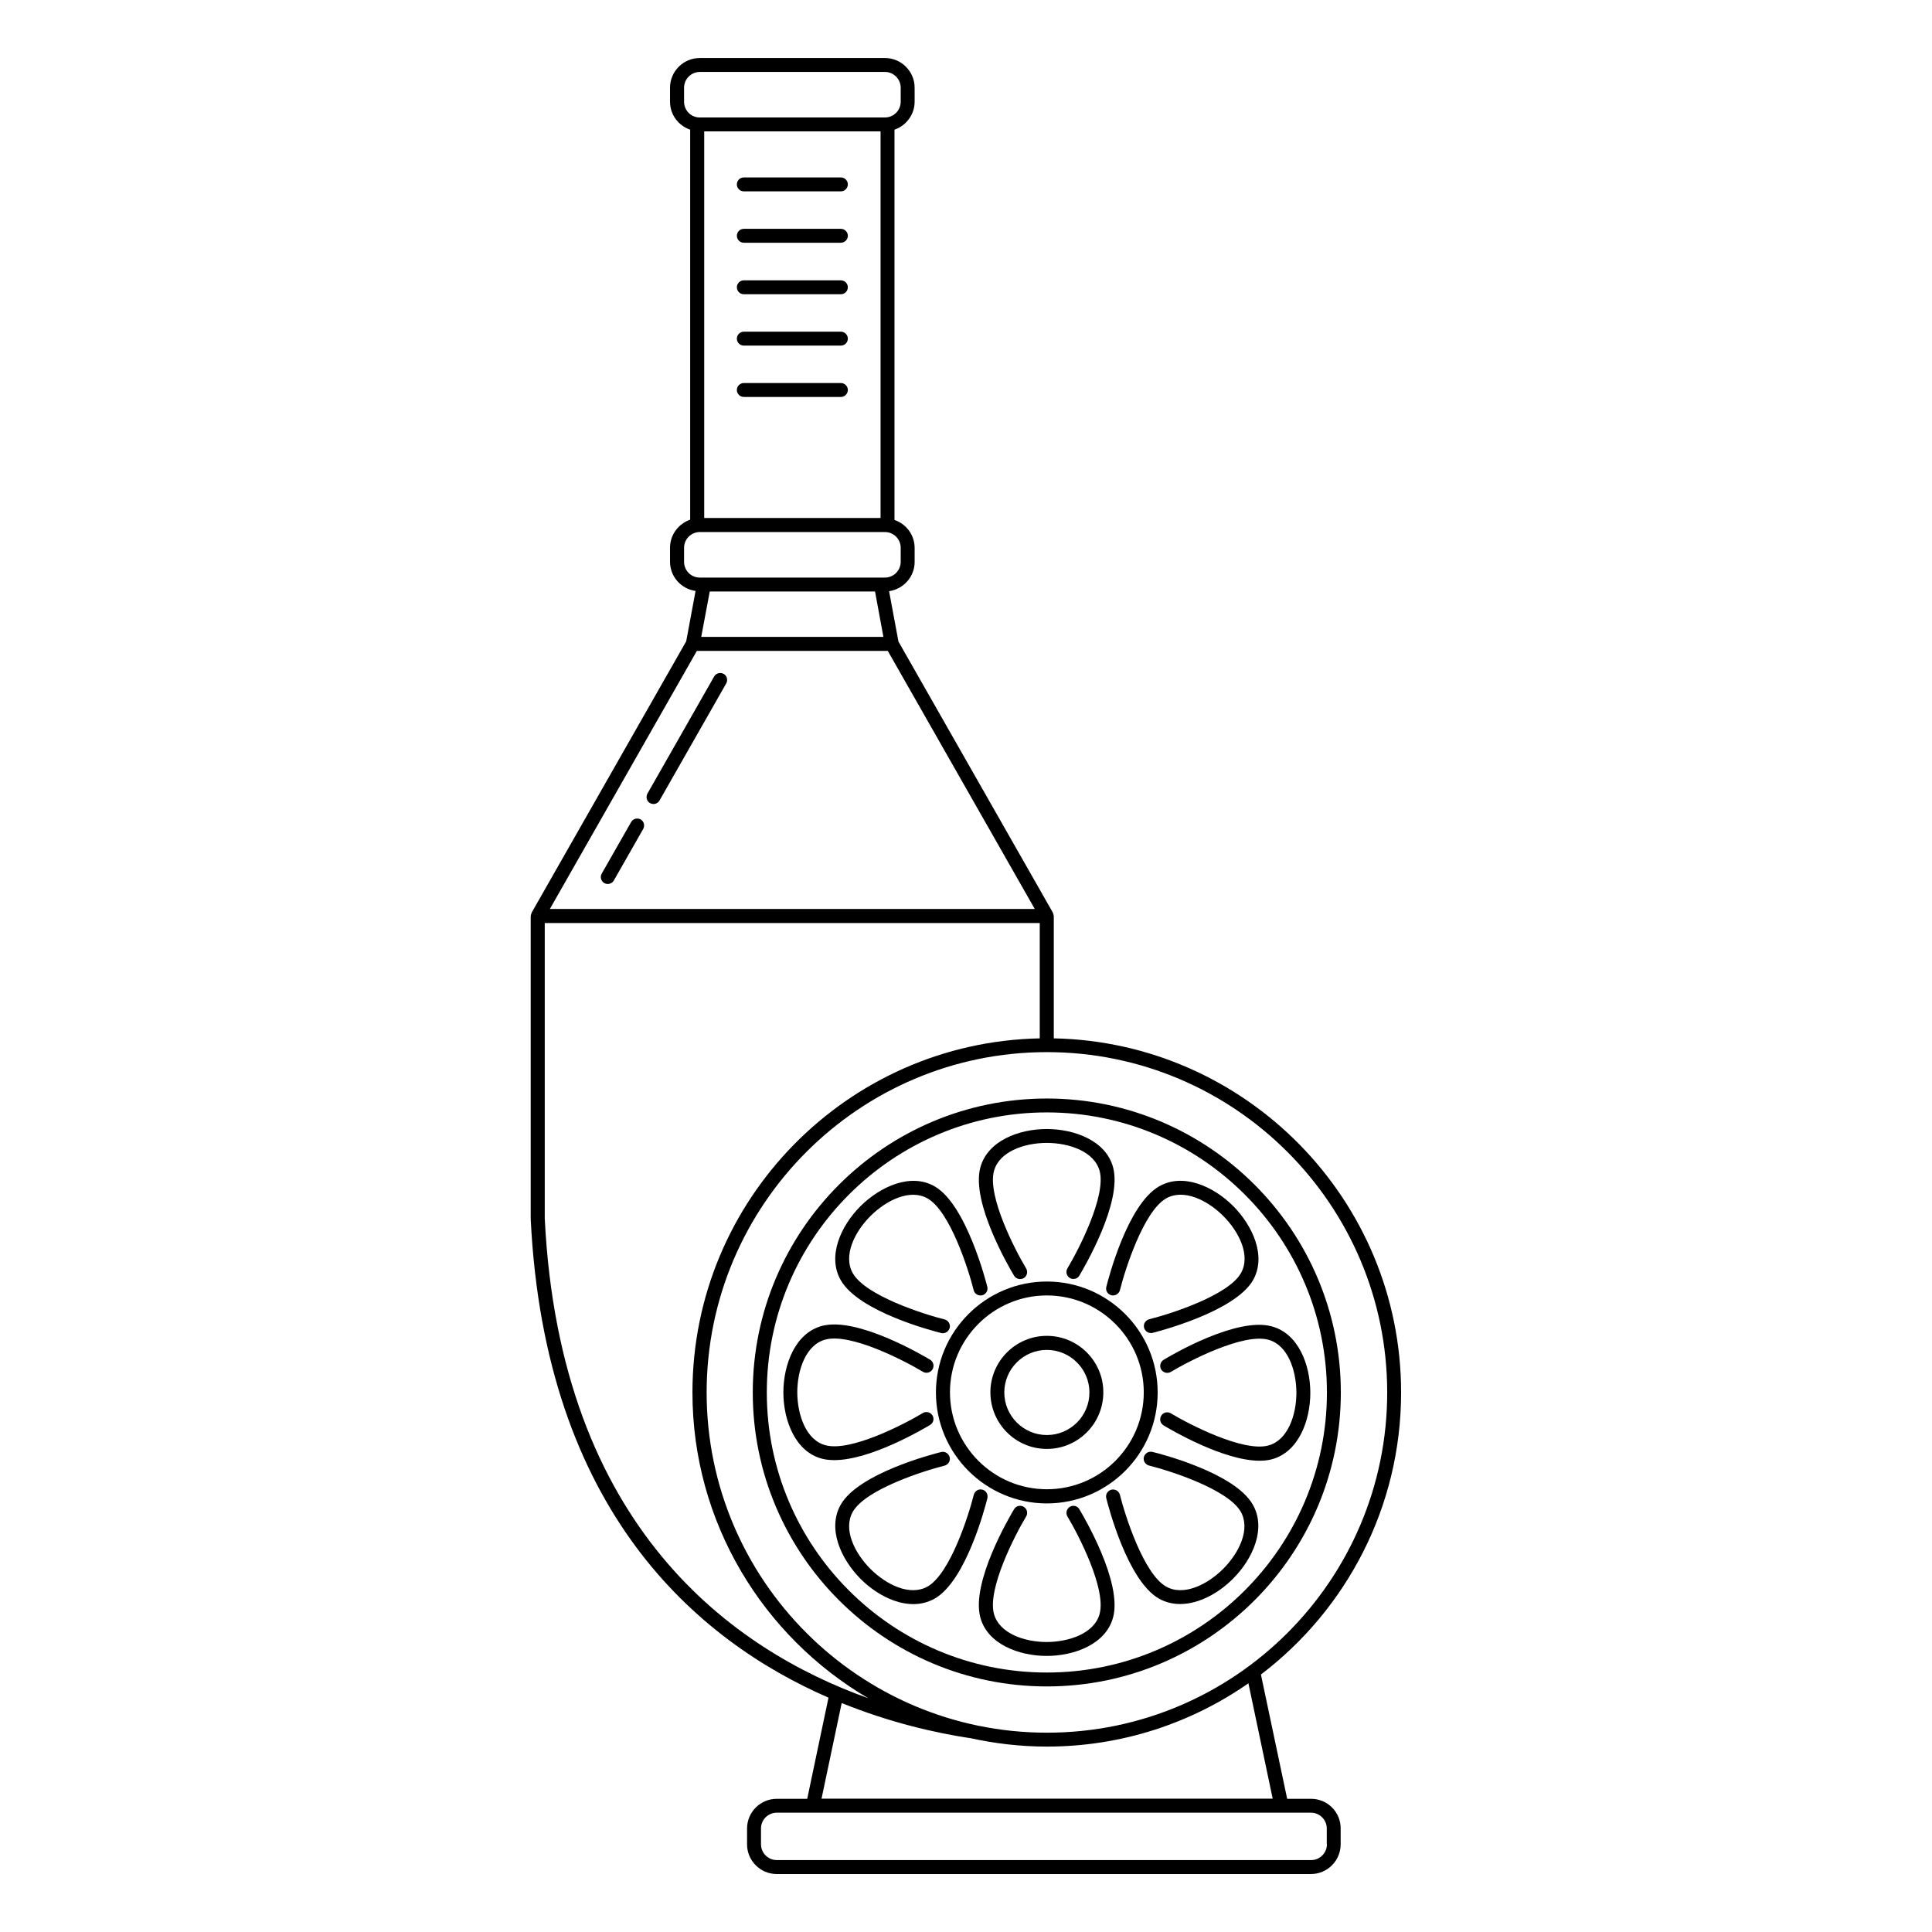 <?xml version="1.0" encoding="UTF-8"?>
<!-- Uploaded to: SVG Find, www.svgrepo.com, Generator: SVG Find Mixer Tools -->
<svg fill="#000000" width="800px" height="800px" version="1.1" viewBox="144 144 512 512" xmlns="http://www.w3.org/2000/svg">
 <g>
  <path d="m341.12 194.71h25.719c1.016 0 1.844-0.828 1.844-1.844s-0.828-1.844-1.844-1.844h-25.719c-1.016 0-1.844 0.828-1.844 1.844s0.828 1.844 1.844 1.844z"/>
  <path d="m366.84 204.64h-25.719c-1.016 0-1.844 0.828-1.844 1.844s0.828 1.844 1.844 1.844h25.719c1.016 0 1.844-0.828 1.844-1.844s-0.828-1.844-1.844-1.844z"/>
  <path d="m366.84 218.29h-25.719c-1.016 0-1.844 0.828-1.844 1.844 0 1.016 0.828 1.844 1.844 1.844h25.719c1.016 0 1.844-0.828 1.844-1.844 0-1.016-0.828-1.844-1.844-1.844z"/>
  <path d="m366.84 231.9h-25.719c-1.016 0-1.844 0.828-1.844 1.844 0 1.016 0.828 1.844 1.844 1.844h25.719c1.016 0 1.844-0.828 1.844-1.844 0-1.016-0.828-1.844-1.844-1.844z"/>
  <path d="m366.84 245.51h-25.719c-1.016 0-1.844 0.828-1.844 1.844 0 1.016 0.828 1.844 1.844 1.844h25.719c1.016 0 1.844-0.828 1.844-1.844 0-1.016-0.828-1.844-1.844-1.844z"/>
  <path d="m304.16 378.04c0.301 0.152 0.602 0.227 0.902 0.227 0.641 0 1.277-0.34 1.617-0.941l7.781-13.648c0.488-0.902 0.188-2.031-0.676-2.519-0.902-0.488-2.031-0.188-2.519 0.676l-7.781 13.648c-0.527 0.902-0.227 2.031 0.676 2.559z"/>
  <path d="m316.27 356.84c0.301 0.152 0.602 0.227 0.902 0.227 0.641 0 1.277-0.34 1.617-0.941l17.672-31.02c0.488-0.902 0.188-2.031-0.676-2.519-0.902-0.488-2.031-0.188-2.519 0.676l-17.672 31.02c-0.527 0.941-0.191 2.07 0.676 2.559z"/>
  <path d="m343.49 513.02c0 42.973 34.965 77.902 77.941 77.902 42.973 0 77.902-34.965 77.902-77.902s-34.965-77.902-77.902-77.902c-42.977 0-77.941 34.93-77.941 77.902zm152.16 0c0 40.906-33.273 74.219-74.219 74.219-40.945 0-74.219-33.273-74.219-74.219 0-40.906 33.312-74.219 74.219-74.219 40.906 0.004 74.219 33.277 74.219 74.219z"/>
  <path d="m421.39 443.2c-7.406 0-15.715 3.16-17.598 10.227-2.481 9.324 7.781 26.695 8.949 28.648 0.527 0.863 1.656 1.164 2.559 0.641 0.863-0.527 1.164-1.656 0.641-2.559-2.969-4.926-10.301-19.176-8.535-25.793 1.355-5.152 8.008-7.481 13.988-7.481 5.977 0 12.633 2.293 14.023 7.445 1.766 6.617-5.566 20.867-8.535 25.793-0.527 0.863-0.262 2.031 0.641 2.559 0.301 0.188 0.641 0.262 0.941 0.262 0.641 0 1.242-0.301 1.578-0.902 1.164-1.957 11.43-19.324 8.949-28.648-1.848-7.035-10.156-10.191-17.602-10.191 0.039 0 0 0 0 0z"/>
  <path d="m427.52 543.32c-0.863 0.527-1.164 1.656-0.641 2.559 2.969 4.926 10.301 19.176 8.535 25.793-1.355 5.152-8.008 7.445-13.988 7.481-5.977 0-12.633-2.293-14.023-7.481-1.766-6.617 5.566-20.867 8.535-25.793 0.527-0.863 0.262-2.031-0.641-2.559-0.902-0.527-2.031-0.262-2.559 0.641-1.164 1.957-11.43 19.324-8.949 28.648 1.879 7.07 10.188 10.227 17.598 10.227 7.406 0 15.715-3.16 17.598-10.227 2.481-9.324-7.781-26.695-8.949-28.648-0.484-0.902-1.648-1.168-2.516-0.641z"/>
  <path d="m393.42 497.27c0.152 0.039 0.301 0.039 0.453 0.039 0.828 0 1.578-0.562 1.805-1.391 0.262-0.977-0.375-1.992-1.355-2.258-5.602-1.391-20.828-6.277-24.289-12.184-2.668-4.625 0.375-10.941 4.625-15.191s10.566-7.332 15.191-4.664c5.902 3.422 10.789 18.688 12.184 24.289 0.227 0.977 1.242 1.578 2.258 1.355 0.977-0.262 1.617-1.242 1.355-2.258-0.227-0.863-5.453-21.656-13.91-26.582-6.316-3.684-14.438 0-19.703 5.227-5.227 5.227-8.875 13.348-5.188 19.664 4.844 8.348 24.355 13.387 26.574 13.953z"/>
  <path d="m449.4 528.77c-1.016-0.227-1.992 0.375-2.258 1.355-0.262 0.977 0.375 1.992 1.355 2.258 5.602 1.391 20.828 6.277 24.289 12.184 2.668 4.625-0.375 10.941-4.625 15.191s-10.602 7.332-15.191 4.664c-5.902-3.422-10.789-18.688-12.184-24.289-0.262-0.977-1.242-1.578-2.258-1.355-0.977 0.262-1.617 1.242-1.355 2.258 0.562 2.219 5.602 21.77 13.91 26.582 1.766 1.016 3.684 1.465 5.676 1.465 5 0 10.266-2.934 14.023-6.731 5.227-5.227 8.875-13.348 5.188-19.664-4.801-8.352-24.352-13.391-26.57-13.918z"/>
  <path d="m391.12 519.11c-0.527-0.863-1.656-1.164-2.559-0.641-4.926 2.969-19.176 10.34-25.793 8.535-5.152-1.355-7.445-8.008-7.481-13.988 0-5.977 2.293-12.672 7.481-14.023 6.656-1.766 20.867 5.566 25.793 8.535 0.863 0.527 2.031 0.262 2.559-0.641 0.527-0.863 0.262-2.031-0.641-2.559-1.957-1.164-19.363-11.43-28.648-8.949-7.07 1.879-10.227 10.227-10.227 17.633s3.16 15.715 10.227 17.559c1.016 0.262 2.106 0.375 3.269 0.375 9.625 0 23.648-8.273 25.379-9.324 0.867-0.484 1.168-1.648 0.641-2.512z"/>
  <path d="m452.37 504.37c-0.863 0.527-1.164 1.656-0.641 2.559 0.527 0.863 1.656 1.164 2.559 0.641 4.926-2.969 19.176-10.301 25.793-8.535 5.152 1.355 7.445 8.008 7.481 14.023 0 5.977-2.293 12.672-7.481 14.023-6.617 1.766-20.867-5.566-25.793-8.535-0.863-0.527-2.031-0.262-2.559 0.641-0.527 0.863-0.262 2.031 0.641 2.559 1.73 1.055 15.793 9.363 25.418 9.363 1.164 0 2.258-0.113 3.234-0.375 7.07-1.879 10.227-10.188 10.227-17.633 0-7.406-3.16-15.715-10.227-17.598-9.324-2.562-26.695 7.664-28.652 8.867z"/>
  <path d="m404.32 538.77c-1.016-0.262-1.992 0.375-2.258 1.355-1.391 5.602-6.277 20.828-12.184 24.289-4.625 2.668-10.941-0.375-15.191-4.625s-7.332-10.566-4.664-15.191c3.422-5.902 18.688-10.789 24.289-12.184 0.977-0.262 1.617-1.242 1.355-2.258-0.262-0.977-1.242-1.617-2.258-1.355-2.219 0.562-21.77 5.602-26.582 13.91-3.648 6.316 0 14.438 5.227 19.703 3.762 3.762 8.984 6.691 13.988 6.691 1.957 0 3.871-0.453 5.676-1.465 8.348-4.812 13.387-24.363 13.949-26.582 0.234-1.051-0.367-2.066-1.348-2.289z"/>
  <path d="m438.54 487.26c0.977 0.227 1.992-0.375 2.258-1.355 1.391-5.602 6.277-20.828 12.184-24.289 4.625-2.668 10.941 0.375 15.191 4.625s7.332 10.566 4.664 15.191c-3.422 5.902-18.688 10.789-24.289 12.184-0.977 0.262-1.617 1.242-1.355 2.258 0.227 0.828 0.977 1.391 1.805 1.391 0.152 0 0.301 0 0.453-0.039 0.863-0.227 21.656-5.453 26.582-13.91 3.648-6.316 0-14.438-5.227-19.703-5.227-5.227-13.348-8.875-19.664-5.188-8.348 4.812-13.387 24.363-13.949 26.582-0.27 1.016 0.332 1.992 1.348 2.254z"/>
  <path d="m392.03 513.02c0 16.203 13.195 29.402 29.402 29.402 16.203 0 29.363-13.195 29.363-29.402 0-16.203-13.16-29.402-29.363-29.402-16.207 0.004-29.402 13.199-29.402 29.402zm29.402-25.715c14.137 0 25.68 11.543 25.68 25.68 0 14.176-11.504 25.68-25.68 25.68-14.176 0-25.68-11.543-25.68-25.68s11.504-25.68 25.68-25.68z"/>
  <path d="m421.43 527.98c8.273 0 14.965-6.731 14.965-15 0-8.273-6.731-14.965-14.965-14.965-8.273 0-14.965 6.731-14.965 14.965 0 8.27 6.691 15 14.965 15zm0-26.242c6.203 0 11.281 5.074 11.281 11.281 0 6.203-5.039 11.281-11.281 11.281-6.203 0-11.281-5.074-11.281-11.281 0-6.242 5.078-11.281 11.281-11.281z"/>
  <path d="m491.47 620.7h-6.356l-6.957-32.938c22.559-17.145 37.148-44.289 37.148-74.746 0-51.133-41.133-92.828-92.039-93.844v-32.41c0-0.039 0-0.074-0.039-0.113 0-0.113-0.039-0.227-0.074-0.375-0.039-0.113-0.074-0.227-0.113-0.34 0-0.039 0-0.074-0.039-0.113l-40.902-71.805-2.481-13.348c3.797-0.562 6.769-3.797 6.769-7.746v-3.723c0-3.461-2.258-6.356-5.34-7.406v-103.43c3.082-1.055 5.34-3.984 5.34-7.406l-0.004-3.723c0-4.324-3.535-7.859-7.859-7.859l-49.102 0.004c-4.324 0-7.859 3.535-7.859 7.859v3.723c0 3.461 2.258 6.356 5.34 7.406v103.36c-3.082 1.055-5.34 3.984-5.34 7.406v3.723c0 3.949 2.934 7.219 6.769 7.746l-2.481 13.348-40.945 71.883c0 0.039 0 0.074-0.039 0.113-0.039 0.113-0.074 0.227-0.113 0.34-0.039 0.113-0.074 0.227-0.074 0.375 0 0.039-0.039 0.074-0.039 0.113v80.234c3.762 77.414 44.027 111.7 78.918 126.89l-5.641 26.809h-8.082c-4.324 0-7.859 3.535-7.859 7.859v4.211c0 4.324 3.535 7.859 7.859 7.859h141.59c4.324 0 7.859-3.535 7.859-7.859v-4.211c0.039-4.328-3.496-7.863-7.82-7.863zm20.152-107.68c0 49.742-40.457 90.16-90.16 90.16-49.742 0-90.195-40.457-90.195-90.16s40.418-90.195 90.16-90.195c49.742 0 90.195 40.457 90.195 90.195zm-135.73-212.27 2.219 12.031h-48.277l2.258-12.031zm-47.223 15.75h50.605l38.953 68.391h-128.51zm1.953-137.68h46.734v102.45h-46.734zm-5.336-7.859v-3.723c0-2.293 1.879-4.172 4.172-4.172h49.066c2.293 0 4.172 1.879 4.172 4.172v3.723c0 2.293-1.844 4.137-4.137 4.172h-49.141c-2.293 0-4.133-1.879-4.133-4.172zm0 121.93v-3.723c0-2.293 1.879-4.172 4.172-4.172h49.066c2.293 0 4.172 1.879 4.172 4.172v3.723c0 2.293-1.879 4.172-4.172 4.172h-49.105c-2.293 0-4.133-1.879-4.133-4.172zm-36.922 174v-78.281h131.18v30.566c-50.906 1.016-92.039 42.672-92.039 93.844 0 34.516 18.762 64.707 46.582 81.023-35.566-12.707-81.699-45.004-85.723-127.15zm78.691 128.43c12.895 5.227 24.852 7.894 33.648 9.25h0.188c6.617 1.465 13.461 2.293 20.527 2.293 19.852 0 38.238-6.203 53.426-16.77l6.43 30.566h-119.56zm128.59 37.445c0 2.293-1.879 4.172-4.172 4.172h-141.63c-2.293 0-4.172-1.879-4.172-4.172v-4.211c0-2.293 1.879-4.172 4.172-4.172h141.59c2.293 0 4.172 1.879 4.172 4.172v4.211z"/>
 </g>
</svg>
